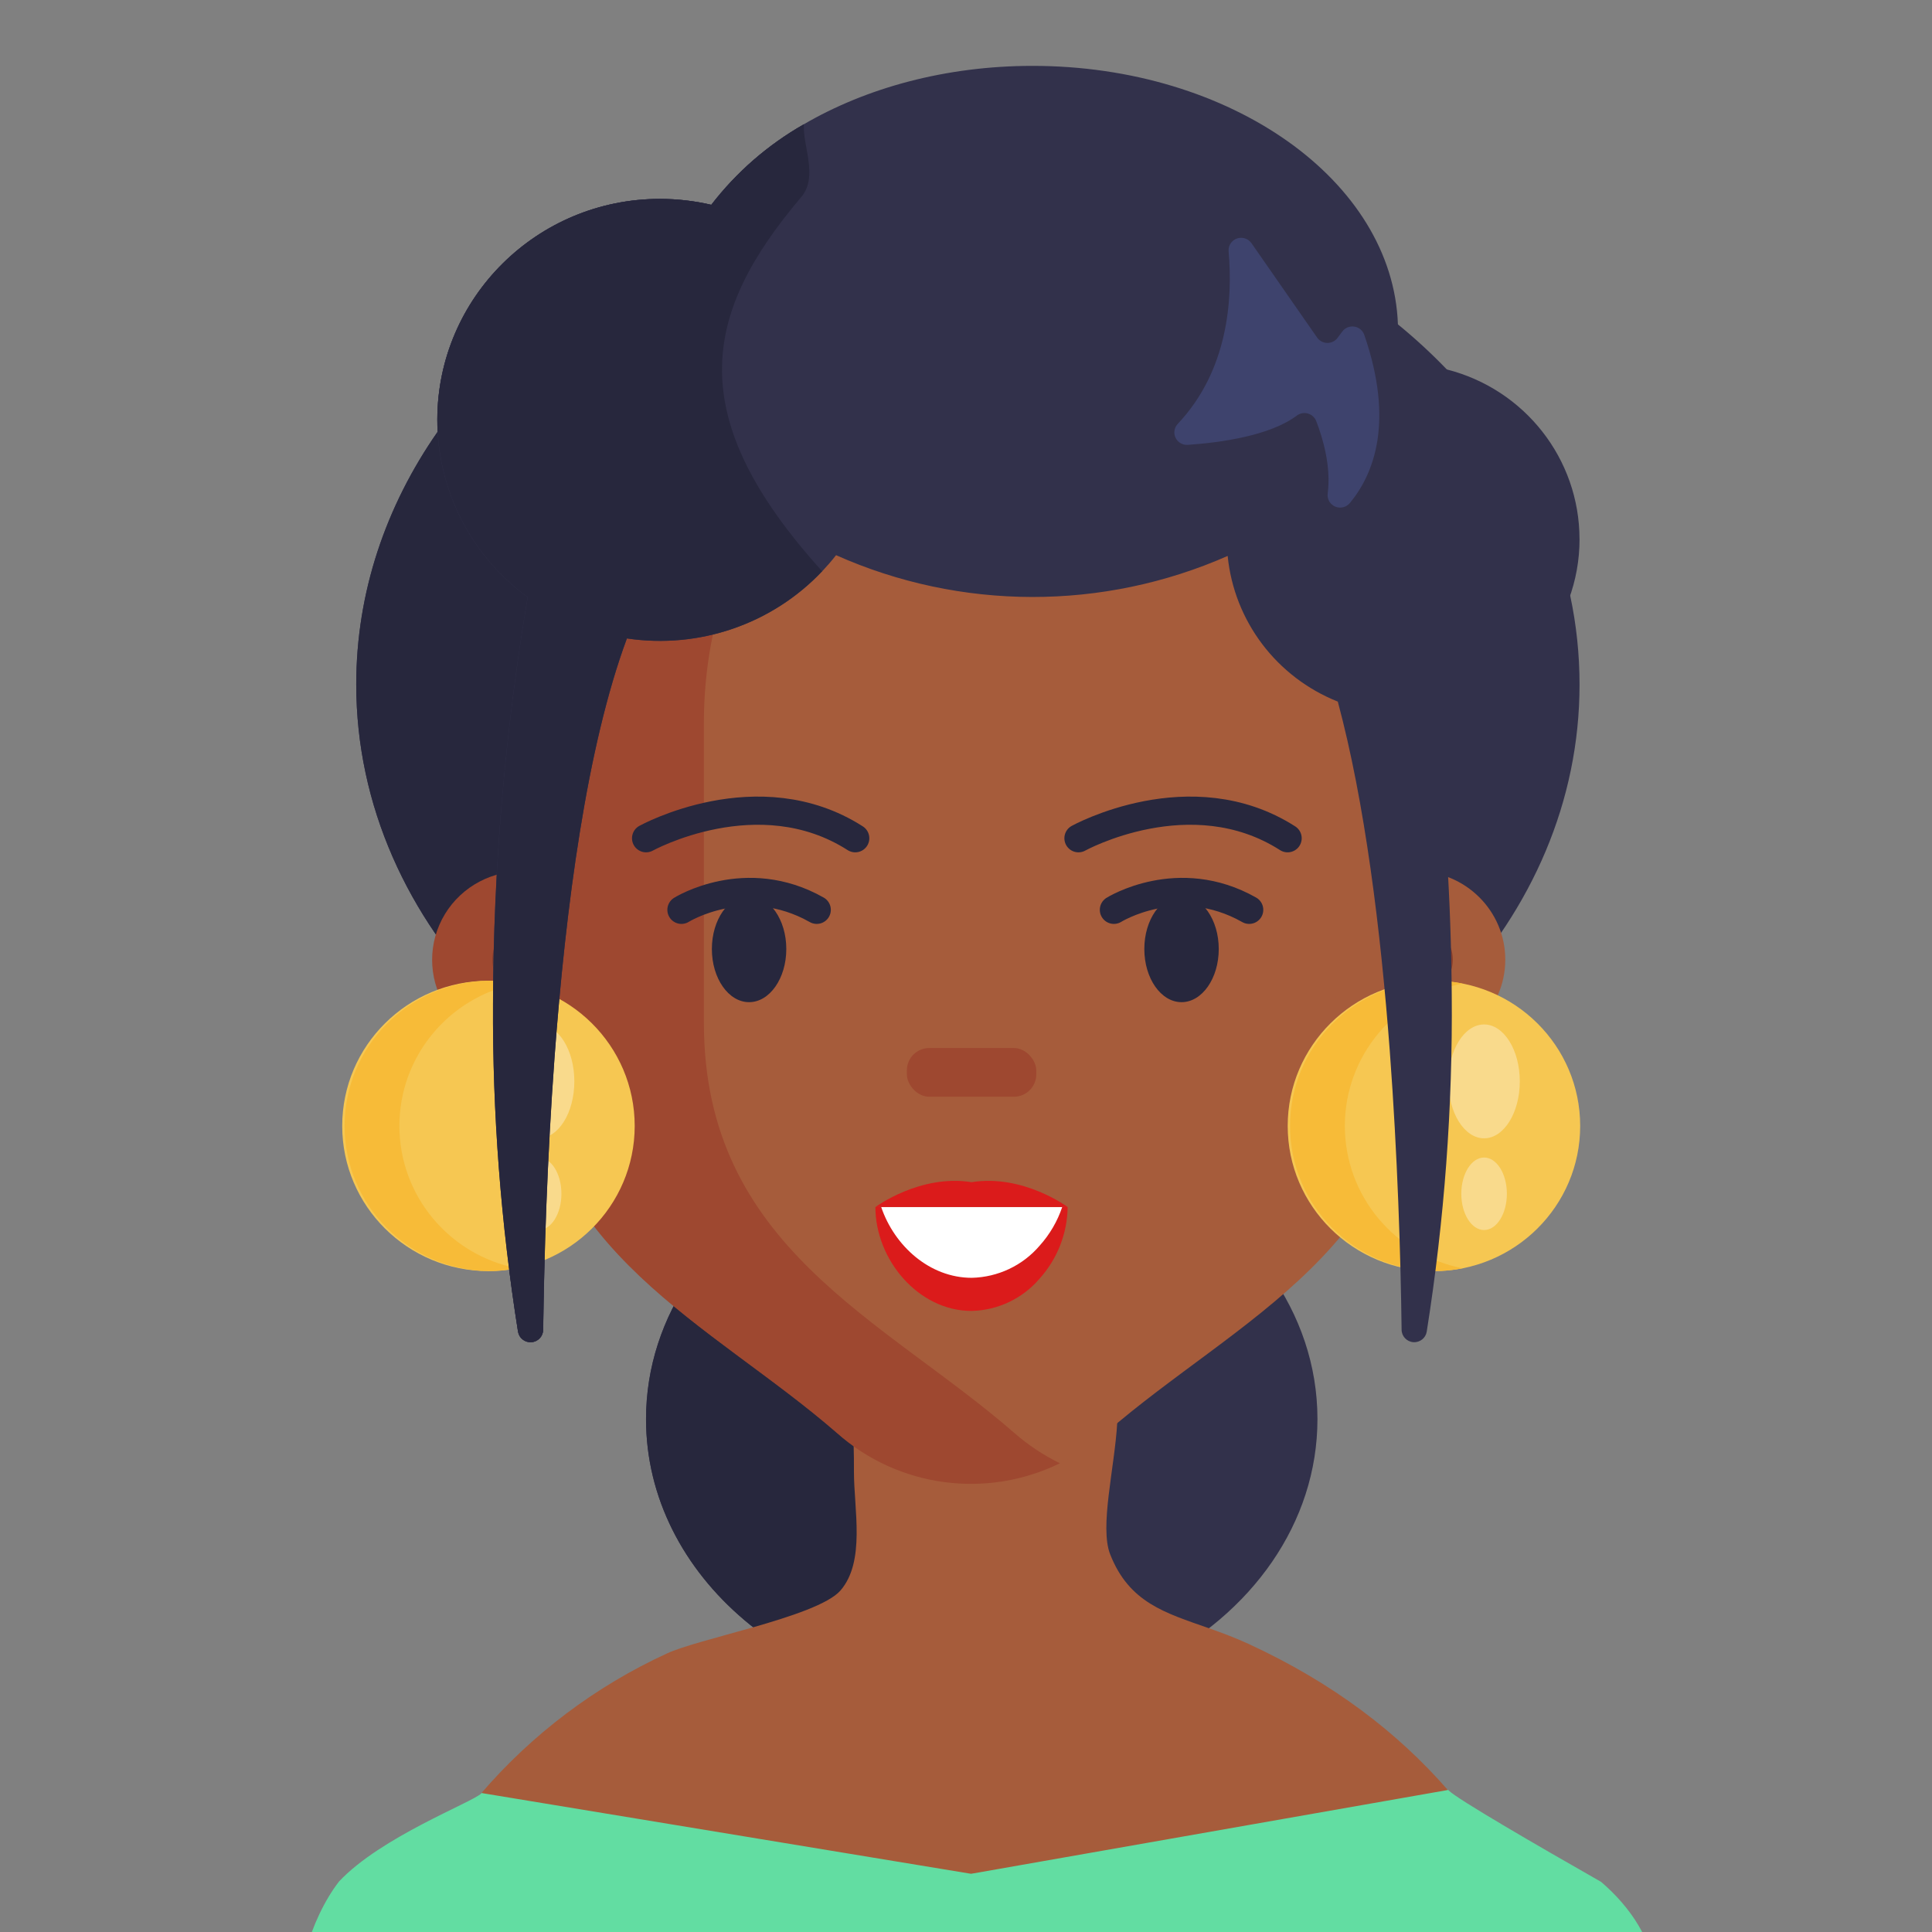 <?xml version="1.0" encoding="UTF-8"?><svg id="Layer_1" xmlns="http://www.w3.org/2000/svg" viewBox="0 0 160 160"><rect x="0" y="0" width="160" height="160" fill="#808080" stroke="none"/><defs><style>.cls-1{fill:#f7bb38;}.cls-2{fill:#db1b1b;}.cls-3{fill:#35af75;}.cls-4{fill:#32314b;}.cls-5{fill:#9e4830;}.cls-6{fill:#f9da8c;}.cls-7{fill:#38c487;}.cls-8{fill:#3e436d;}.cls-9{fill:#fff;}.cls-10{fill:#873d2b;}.cls-11{fill:#a65c3b;}.cls-12{fill:#f6c752;}.cls-13{fill:#62dda2;}.cls-14{fill:none;stroke:#27273d;stroke-linecap:round;stroke-width:2.333px;}.cls-15{fill:#27273d;}</style></defs><g id="Avatars"><g id="Artboard"><g id="Women"><g id="Avatar-Users2_1"><g id="Icons"><path id="Path" class="cls-4" d="M130.811,56.694c0,9.663-3.951,18.574-10.594,25.658-1.587,1.694-3.302,3.266-5.129,4.702-6.023,4.681-12.984,8.032-20.416,9.827,8.6,3.999,14.434,11.743,14.434,20.64,0,8.62-5.475,16.158-13.642,20.256-4.396,2.179-9.246,3.302-14.159,3.279-15.358,0-27.805-10.537-27.805-23.536,0-8.637,5.502-16.184,13.693-20.28-7.715-1.64-14.977-4.931-21.279-9.643-1.802-1.37-3.501-2.868-5.086-4.482-7.083-7.214-11.326-16.411-11.326-26.434,0-7.621,2.45-14.768,6.741-20.926,6.522-9.35,17.264-16.428,30.104-19.433,4.526-1.054,9.161-1.583,13.81-1.576,13.884,0,26.465,4.622,35.616,12.119,1.416,1.156,2.761,2.396,4.028,3.712,5.139,5.332,8.728,11.743,10.235,18.744.517,2.425.776,4.896.775,7.374Z"/><path id="Path-2" class="cls-15" d="M95.467,137.786c-4.396,2.179-9.246,3.302-14.159,3.279-15.358,0-27.805-10.537-27.805-23.536,0-8.637,5.502-16.184,13.693-20.28-7.715-1.64-14.977-4.931-21.279-9.643-.618,8.444-.856,16.494-.937,22.522-.006.54-.428.985-.97,1.025-.542.04-1.025-.339-1.111-.871-1.427-8.986-2.12-18.071-2.071-27.167-7.083-7.214-11.326-16.411-11.326-26.434,0-7.621,2.45-14.768,6.741-20.926-.02-.333-.027-.666-.027-1.0.011-10.102,8.265-18.286,18.442-18.284,1.43.001,2.855.165,4.246.49,2.083-2.704,4.687-4.969,7.66-6.664-.097,1.799-.178,3.812-.218,6.025-.154,10.357.426,20.713,1.735,30.989,2.957,23.772,10.349,55.014,27.385,90.476Z"/><path id="Path-3" class="cls-11" d="M127.29,159.582h0c-.427.28-.857.553-1.289.82-.205.133-.413.26-.621.387-2.354,1.439-4.781,2.767-7.281,3.982-26.684,12.976-58.231,11.323-83.39-4.369l-.148-.09c-.534-.333-1.064-.666-1.591-1.023l.201-.42c.081-.167.161-.333.245-.5.084-.167.161-.333.245-.49.084-.157.164-.333.248-.487h0l.06-.123c.007-.019.018-.037.03-.053.324-.626.66-1.243,1.007-1.849.037-.063.074-.133.114-.2.138-.23.272-.46.423-.69.063-.115.132-.226.208-.333.117-.193.242-.387.366-.58s.242-.383.369-.573c.128-.19.272-.41.413-.613.477-.7.97-1.383,1.487-2.053.235-.307.477-.61.718-.91.242-.3.48-.586.722-.873.014-.01.025-.022.034-.037,4.222-4.907,9.46-8.852,15.358-11.566,1.252-.59,4.196-1.333,7.12-2.163,3.152-.903,6.284-1.933,7.261-3.052,2.091-2.403,1.121-6.718,1.121-9.833,0-.793,0-1.486-.023-2.103v-.02c-.171-6.261-.849-4.332,4.609-6.141.622-.141,1.254-.235,1.89-.28,1.876-.18,4.79-.353,7.529-.39h0c3.286-.043,6.304.107,6.912.666.836.773,1.007,2.333.886,4.192.002.008.002.016,0,.023h0c-.211,3.712-1.477,8.61-.584,10.883,1.568,3.999,4.542,4.845,8.167,6.118h0c1.051.37,2.152.776,3.296,1.303,6.982,3.222,12.343,7.331,16.506,12.103l.034.037.702.743c.111.14.225.28.336.413.846,1.043,1.638,2.113,2.387,3.212.258.38.51.766.759,1.156.575.889,1.118,1.803,1.628,2.742l.336.61c.044.077.084.157.124.233.175.333.336.666.507 1.0.128.25.252.503.373.753l.064.133c.037.093.084.2.134.303Z"/><path id="Path-4" class="cls-11" d="M117.313,59.84v24.878c0,18.56-14.881,24.508-25.73,33.945-6.333,5.618-15.906,5.618-22.239,0-10.849-9.437-25.73-15.385-25.73-33.945v-24.878c0-18.71,14.408-33.905,32.182-33.905h9.332c17.774,0,32.185,15.195,32.185,33.905Z"/><path id="Path-5" class="cls-5" d="M58.293,84.721v-24.881c0-17.767,12.974-32.349,29.493-33.785-.886-.083-1.779-.12-2.685-.12h-9.329c-17.791,0-32.185,15.181-32.185,33.905v12.329c-2.734-.153-5.328,1.207-6.741,3.535-1.413,2.328-1.413,5.241,0,7.568,1.413,2.328,4.008,3.688,6.741,3.535h.074c1.067,16.944,15.22,22.799,25.653,31.872,5.063,4.496,12.371,5.487,18.463,2.502-1.361-.666-2.627-1.508-3.766-2.502-10.839-9.453-25.717-15.398-25.717-33.958Z"/><ellipse id="Oval" class="cls-11" cx="117.286" cy="79.476" rx="7.375" ry="7.321"/><path id="Path-6" class="cls-14" d="M53.506,69.42s9.295-5.138,17.321,0"/><ellipse id="Oval-2" class="cls-15" cx="62.036" cy="78.593" rx="3.082" ry="4.402"/><path id="Path-7" class="cls-14" d="M89.314,69.42s9.295-5.138,17.321,0"/><ellipse id="Oval-3" class="cls-15" cx="97.85" cy="78.593" rx="3.082" ry="4.402"/><rect id="Rectangle" class="cls-5" x="75.104" y="86.794" width="10.715" height="4.032" rx="1.849" ry="1.849"/><path id="Path-8" class="cls-14" d="M56.434,75.348s5.324-3.332,11.205,0"/><path id="Path-9" class="cls-14" d="M92.248,75.348s5.324-3.332,11.205,0"/><path id="Path-10" class="cls-10" d="M43.799,76.564c-1.071-.036-2.077.511-2.623,1.426-.546.915-.546,2.054,0,2.969s1.552,1.462,2.623,1.426v-5.821Z"/><path id="Path-11" class="cls-10" d="M117.286,82.385c1.071.036,2.077-.511,2.623-1.426s.546-2.054,0-2.969c-.546-.915-1.552-1.462-2.623-1.426v5.821Z"/><path id="Path-12" class="cls-9" d="M72.828,99.959c0,3.999,3.565,7.894,7.959,7.894h0c4.397,0,7.351-3.889,7.351-7.894h-15.311Z"/><path id="Path-13" class="cls-2" d="M88.418,99.959c-.027,2.196-.856,4.307-2.333,5.941-1.406,1.647-3.455,2.617-5.629,2.666-4.397,0-7.959-4.239-7.959-8.604h.48c1.101,3.239,4.028,5.861,7.496,5.861,2.174-.048,4.224-1.018,5.629-2.666.834-.928,1.469-2.016,1.866-3.196l.45-.003Z"/><path id="Path-14" class="cls-2" d="M80.462,97.903c-4.253-.686-7.959,2.056-7.959,2.056h15.915s-3.693-2.742-7.956-2.056Z"/><ellipse id="Oval-4" class="cls-12" cx="40.452" cy="93.245" rx="12.111" ry="12.023"/><path id="Path-15" class="cls-1" d="M42.822,105.034c-.78.157-1.574.236-2.37.233-6.611-.109-11.913-5.461-11.913-12.024s5.302-11.915,11.913-12.024c.796-.002,1.59.076,2.37.233-5.666,1.12-9.746,6.056-9.746,11.791s4.08,10.671,9.746,11.791h0Z"/><ellipse id="Oval-5" class="cls-6" cx="44.607" cy="89.556" rx="2.957" ry="4.715"/><ellipse id="Oval-6" class="cls-6" cx="44.607" cy="98.863" rx="1.887" ry="3.002"/><ellipse id="Oval-7" class="cls-12" cx="118.753" cy="93.245" rx="12.111" ry="12.023"/><path id="Path-16" class="cls-1" d="M121.12,105.034c-.78.158-1.574.236-2.37.233-6.611-.109-11.913-5.461-11.913-12.024s5.302-11.915,11.913-12.024c.796-.003,1.59.076,2.37.233-5.666,1.12-9.746,6.056-9.746,11.791s4.08,10.671,9.746,11.791h0Z"/><ellipse id="Oval-8" class="cls-6" cx="122.906" cy="89.556" rx="2.957" ry="4.715"/><ellipse id="Oval-9" class="cls-6" cx="122.906" cy="98.863" rx="1.887" ry="3.002"/><path id="Path-17" class="cls-4" d="M130.811,44.635c.01,7.046-5.092,13.075-12.085,14.282.945,7.781,1.446,15.608,1.501,23.445.085,9.348-.608,18.686-2.071,27.92-.087.533-.569.911-1.111.871s-.963-.485-.97-1.025c-.077-6.161-.336-14.425-.977-23.065-.755-10.053-2.064-20.616-4.307-28.96-5.07-2.016-8.586-6.667-9.121-12.063-10.328,4.554-22.12,4.531-32.43-.063-.359.46-.745.903-1.148,1.333-4.143,4.378-10.186,6.458-16.17,5.565-3.327,8.954-5.082,22.276-5.999,34.738-.618,8.444-.856,16.494-.937,22.522-.006.54-.428.985-.97,1.025-.542.04-1.025-.339-1.111-.871-1.43-8.988-2.125-18.075-2.078-27.174.032-11.277.992-22.533,2.87-33.655-4.425-3.238-7.159-8.27-7.456-13.719-.02-.333-.027-.666-.027-1.0.019-10.097,8.271-18.272,18.442-18.27,1.43.001,2.855.165,4.246.49,2.083-2.704,4.687-4.969,7.66-6.664,5.186-3.029,11.782-4.842,18.946-4.842,16.448,0,29.836,9.533,30.262,21.409v.583c-0.0.906-.079,1.81-.235,2.702h.671c1.212-.003,2.42.146,3.595.443,6.469,1.636,10.999,7.415,11.007,14.042h0Z"/><path id="Path-18" class="cls-7" d="M127.29,159.582h0c-.427.28-.857.553-1.289.82-.205.133-.413.26-.621.387-2.354,1.439-4.781,2.767-7.281,3.982-26.684,12.976-58.231,11.323-83.39-4.369l-.148-.09c-.534-.333-1.064-.666-1.591-1.023l.201-.42c.081-.167.161-.333.245-.5.084-.167.161-.333.245-.49.084-.157.164-.333.248-.487l.067-.123c.007-.019.018-.037.03-.053.324-.626.66-1.243,1.007-1.849.037-.063.074-.133.114-.2.138-.23.272-.46.423-.69.063-.115.132-.226.208-.333.117-.193.242-.387.366-.58s.242-.383.369-.573c.128-.19.272-.41.413-.613.477-.7.97-1.383,1.487-2.053.235-.307.477-.61.718-.91.242-.3.48-.586.722-.873.014-.01.025-.022.034-.037,6.163,2.689,19.946,7.331,40.537,6.688h0c11.198-.353,24.411-2.279,39.51-6.944l.034.037.695.74c.111.14.225.28.336.413.846,1.043,1.638,2.113,2.387,3.212.258.38.51.766.759,1.156.575.889,1.118,1.803,1.628,2.742l.336.61c.044.077.084.157.124.233.175.333.336.666.507 1.0.128.25.252.503.373.753l.064.133c.037.093.084.2.134.303Z"/><path id="Path-19" class="cls-3" d="M127.286,159.582c-.427.28-.857.553-1.289.82-.205.133-.413.26-.621.387-2.354,1.439-4.781,2.767-7.281,3.982H42.624c-2.715-1.316-5.357-2.774-7.915-4.369l-.148-.09c-.534-.333-1.064-.666-1.591-1.023l-.04.083c0-.03.023-.057.037-.087.067-.14.134-.277.205-.417.07-.14.161-.333.245-.5.084-.167.161-.333.245-.49.084-.157.164-.333.248-.487h92.286c.175.333.336.666.507 1.0.128.25.252.503.373.753l.064.133c.05.097.101.2.148.303Z"/><path id="Path-20" class="cls-13" d="M132.597,155.85c2.45,2.092,4.403,5,4.403,7.909-.427.28-10.31,1.673-10.742,1.939l-90.015,5.878-.148-.09c-.534-.333-1.064-.666-1.591-1.023l-.04.083c0-.03-8.802-4.818-8.789-4.848-1.672-1.095,0-6.787,2.4-9.878,3.459-3.696,11.078-6.574,11.776-7.291l.034-.037,40.537,6.688,39.51-6.944.034.037c.735.73,7.137,4.445,12.632,7.577Z"/><path id="Path-21" class="cls-15" d="M68.085,47.304c-4.143,4.378-10.186,6.458-16.17,5.565-3.323,8.954-5.079,22.276-5.995,34.738-.621,8.444-.859,16.494-.94,22.522-.006.54-.428.985-.97,1.025-.542.04-1.025-.339-1.111-.871-1.426-8.986-2.118-18.071-2.068-27.167.033-11.277.993-22.533,2.87-33.655-4.424-3.238-7.157-8.27-7.452-13.719-.02-.333-.03-.666-.03-1.0.019-10.097,8.271-18.272,18.442-18.27,1.431.001,2.857.165,4.25.49,2.081-2.706,4.685-4.971,7.66-6.664-.101,1.799,1.215,4.332-.218,6.025-8.147,9.613-9.919,18.1,1.732,30.983Z"/><path id="Path-22" class="cls-8" d="M101.747,20.803c.356,4.039-.054,9.89-4.206,14.295-.296.309-.371.766-.188,1.152s.585.62,1.014.591c2.753-.19,6.788-.756,9.016-2.413.259-.202.598-.271.916-.186.318.085.577.313.699.616.561,1.443,1.252,3.792.953,6.028-.053.459.206.897.636,1.073s.925.049,1.214-.313c1.991-2.416,3.666-6.724,1.182-13.915-.126-.363-.445-.627-.828-.684-.383-.057-.766.101-.995.411l-.386.52c-.199.269-.517.427-.854.422-.337-.005-.65-.171-.842-.445l-5.438-7.817c-.267-.384-.761-.542-1.203-.386-.443.156-.726.587-.69,1.052Z"/></g></g></g></g></g></svg>